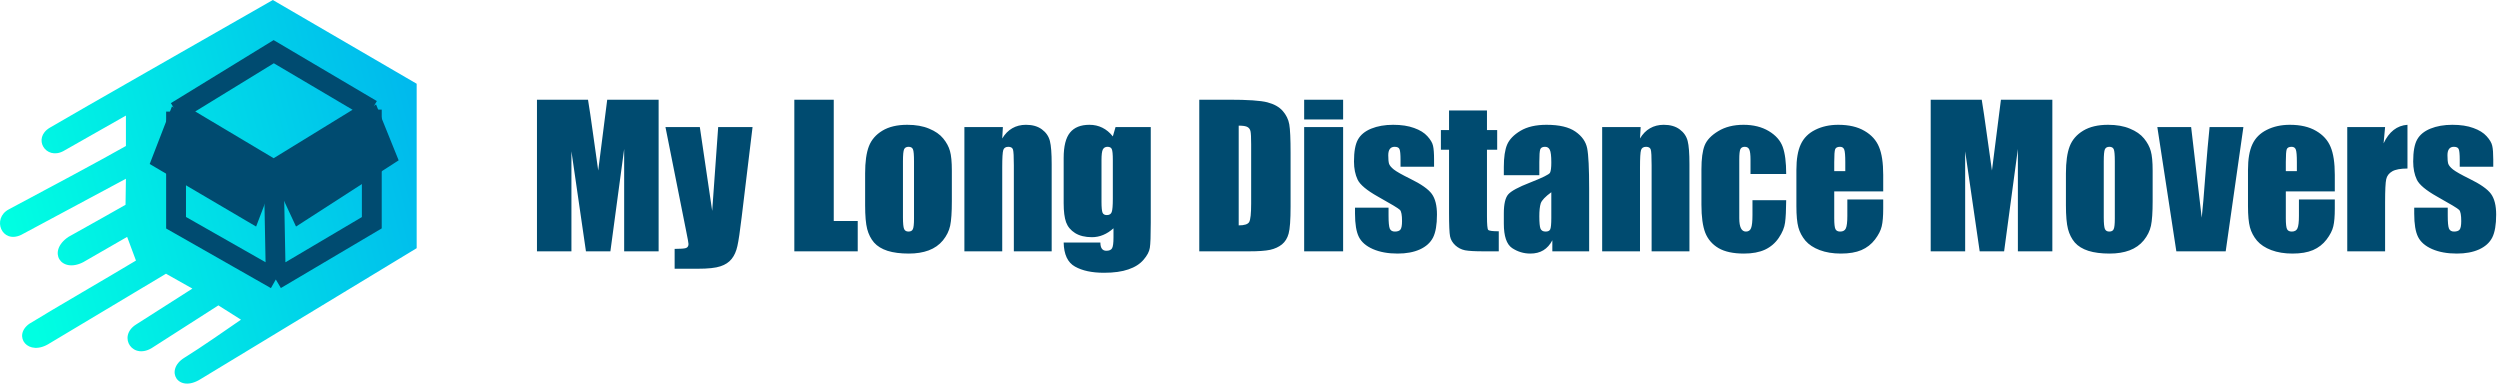 <svg width="378" height="58" viewBox="0 0 378 58" fill="none" xmlns="http://www.w3.org/2000/svg">
<path d="M99.584 15.075V38H94.373V22.523L92.291 38H88.595L86.4 22.877V38H81.189V15.075H88.907C89.133 16.453 89.374 18.077 89.629 19.946L90.45 25.78L91.81 15.075H99.584ZM113.786 19.209L112.144 32.803C111.889 34.956 111.672 36.423 111.492 37.207C111.322 37.991 111.034 38.637 110.628 39.147C110.222 39.657 109.656 40.03 108.929 40.266C108.212 40.511 107.06 40.634 105.474 40.634H102.005V37.632C102.892 37.632 103.463 37.589 103.718 37.504C103.973 37.41 104.101 37.207 104.101 36.895C104.101 36.745 103.983 36.088 103.747 34.927L100.617 19.209H105.814L107.683 31.883L108.589 19.209H113.786ZM126.063 15.075V33.412H129.688V38H120.102V15.075H126.063ZM143.919 25.808V30.41C143.919 32.1 143.834 33.341 143.664 34.134C143.494 34.918 143.131 35.654 142.574 36.343C142.017 37.023 141.299 37.528 140.421 37.858C139.553 38.179 138.552 38.34 137.419 38.34C136.154 38.34 135.083 38.203 134.205 37.929C133.327 37.646 132.643 37.226 132.152 36.669C131.67 36.102 131.326 35.423 131.118 34.63C130.91 33.828 130.807 32.629 130.807 31.033V26.219C130.807 24.472 130.995 23.108 131.373 22.127C131.751 21.145 132.43 20.356 133.412 19.762C134.394 19.167 135.649 18.87 137.179 18.87C138.463 18.87 139.562 19.063 140.478 19.45C141.403 19.828 142.116 20.323 142.616 20.937C143.117 21.551 143.456 22.183 143.636 22.834C143.825 23.486 143.919 24.477 143.919 25.808ZM138.198 24.392C138.198 23.429 138.146 22.825 138.042 22.58C137.939 22.325 137.717 22.197 137.377 22.197C137.037 22.197 136.811 22.325 136.697 22.58C136.584 22.825 136.527 23.429 136.527 24.392V32.874C136.527 33.761 136.584 34.342 136.697 34.616C136.811 34.88 137.032 35.012 137.363 35.012C137.703 35.012 137.924 34.889 138.028 34.644C138.142 34.399 138.198 33.87 138.198 33.058V24.392ZM151.636 19.209L151.537 20.937C151.952 20.248 152.458 19.733 153.052 19.394C153.656 19.044 154.35 18.87 155.134 18.87C156.116 18.87 156.918 19.101 157.541 19.564C158.164 20.026 158.565 20.611 158.745 21.319C158.924 22.018 159.014 23.189 159.014 24.831V38H153.293V24.987C153.293 23.694 153.25 22.905 153.166 22.622C153.081 22.339 152.845 22.197 152.458 22.197C152.052 22.197 151.797 22.363 151.693 22.693C151.589 23.014 151.537 23.882 151.537 25.298V38H145.816V19.209H151.636ZM173.995 19.209V33.681C173.995 35.635 173.948 36.9 173.854 37.476C173.769 38.042 173.452 38.642 172.905 39.274C172.357 39.916 171.593 40.403 170.611 40.733C169.639 41.073 168.411 41.243 166.929 41.243C165.107 41.243 163.644 40.931 162.54 40.308C161.435 39.694 160.864 38.481 160.826 36.669H166.377C166.377 37.5 166.679 37.915 167.283 37.915C167.717 37.915 168.005 37.788 168.147 37.533C168.289 37.278 168.359 36.745 168.359 35.933V34.517C167.868 34.96 167.349 35.295 166.802 35.522C166.264 35.748 165.697 35.862 165.103 35.862C164.074 35.862 163.224 35.654 162.554 35.239C161.893 34.823 161.44 34.281 161.194 33.61C160.949 32.931 160.826 31.968 160.826 30.722V23.896C160.826 22.112 161.147 20.828 161.789 20.045C162.431 19.261 163.408 18.87 164.72 18.87C165.438 18.87 166.089 19.016 166.674 19.309C167.269 19.601 167.798 20.04 168.26 20.625L168.671 19.209H173.995ZM168.26 24.194C168.26 23.335 168.208 22.787 168.104 22.551C168.01 22.315 167.793 22.197 167.453 22.197C167.123 22.197 166.887 22.334 166.745 22.608C166.613 22.872 166.547 23.401 166.547 24.194V30.509C166.547 31.349 166.599 31.897 166.703 32.152C166.806 32.397 167.024 32.52 167.354 32.52C167.732 32.52 167.977 32.369 168.09 32.067C168.204 31.765 168.26 31.08 168.26 30.014V24.194ZM181.33 15.075H185.791C188.67 15.075 190.614 15.207 191.625 15.471C192.644 15.736 193.418 16.17 193.947 16.774C194.475 17.378 194.806 18.053 194.938 18.799C195.07 19.535 195.136 20.989 195.136 23.16V31.189C195.136 33.247 195.037 34.625 194.839 35.324C194.65 36.013 194.315 36.556 193.833 36.952C193.352 37.339 192.757 37.613 192.049 37.773C191.341 37.925 190.275 38 188.849 38H181.33V15.075ZM187.292 18.997V34.078C188.151 34.078 188.679 33.908 188.877 33.568C189.076 33.219 189.175 32.279 189.175 30.75V21.843C189.175 20.805 189.142 20.139 189.076 19.847C189.01 19.554 188.859 19.342 188.623 19.209C188.387 19.068 187.943 18.997 187.292 18.997ZM203.08 15.075V18.062H197.189V15.075H203.08ZM203.08 19.209V38H197.189V19.209H203.08ZM216.83 25.213H211.76V24.194C211.76 23.325 211.708 22.778 211.604 22.551C211.51 22.315 211.265 22.197 210.868 22.197C210.547 22.197 210.306 22.306 210.146 22.523C209.986 22.731 209.905 23.047 209.905 23.472C209.905 24.047 209.943 24.472 210.019 24.746C210.104 25.01 210.344 25.303 210.741 25.624C211.147 25.945 211.973 26.412 213.219 27.026C214.88 27.838 215.971 28.602 216.49 29.32C217.009 30.037 217.269 31.08 217.269 32.449C217.269 33.978 217.07 35.135 216.674 35.919C216.277 36.693 215.612 37.292 214.677 37.717C213.752 38.132 212.633 38.34 211.321 38.34C209.868 38.34 208.621 38.113 207.583 37.66C206.554 37.207 205.846 36.593 205.459 35.819C205.072 35.045 204.878 33.875 204.878 32.308V31.401H209.948V32.591C209.948 33.601 210.009 34.257 210.132 34.559C210.264 34.861 210.519 35.012 210.896 35.012C211.302 35.012 211.586 34.913 211.746 34.715C211.907 34.507 211.987 34.078 211.987 33.426C211.987 32.529 211.883 31.968 211.675 31.741C211.458 31.515 210.349 30.844 208.348 29.73C206.667 28.787 205.643 27.932 205.275 27.168C204.907 26.393 204.723 25.478 204.723 24.42C204.723 22.919 204.921 21.815 205.317 21.107C205.714 20.39 206.384 19.837 207.328 19.45C208.282 19.063 209.386 18.87 210.642 18.87C211.888 18.87 212.945 19.03 213.813 19.351C214.691 19.663 215.362 20.078 215.824 20.597C216.296 21.116 216.579 21.598 216.674 22.041C216.778 22.485 216.83 23.179 216.83 24.123V25.213ZM224.83 16.703V19.663H226.374V22.636H224.83V32.69C224.83 33.927 224.891 34.616 225.014 34.757C225.146 34.899 225.68 34.97 226.614 34.97V38H224.306C223.003 38 222.074 37.948 221.517 37.844C220.96 37.731 220.469 37.481 220.044 37.094C219.619 36.697 219.355 36.249 219.251 35.748C219.147 35.239 219.095 34.049 219.095 32.18V22.636H217.863V19.663H219.095V16.703H224.83ZM232.746 26.488H227.379V25.227C227.379 23.774 227.544 22.655 227.875 21.872C228.214 21.079 228.889 20.38 229.899 19.776C230.91 19.172 232.222 18.87 233.836 18.87C235.771 18.87 237.23 19.214 238.211 19.903C239.193 20.583 239.783 21.423 239.981 22.424C240.18 23.415 240.279 25.463 240.279 28.569V38H234.714V36.329C234.365 36.999 233.911 37.504 233.354 37.844C232.807 38.175 232.151 38.34 231.386 38.34C230.386 38.34 229.465 38.061 228.625 37.504C227.794 36.938 227.379 35.706 227.379 33.809V32.265C227.379 30.859 227.601 29.9 228.044 29.391C228.488 28.881 229.588 28.286 231.344 27.606C233.222 26.87 234.228 26.375 234.36 26.12C234.492 25.865 234.558 25.346 234.558 24.562C234.558 23.58 234.483 22.943 234.332 22.65C234.19 22.348 233.949 22.197 233.609 22.197C233.222 22.197 232.982 22.325 232.887 22.58C232.793 22.825 232.746 23.472 232.746 24.52V26.488ZM234.558 29.065C233.642 29.735 233.109 30.297 232.958 30.75C232.816 31.203 232.746 31.855 232.746 32.704C232.746 33.676 232.807 34.304 232.93 34.587C233.062 34.871 233.317 35.012 233.694 35.012C234.053 35.012 234.284 34.904 234.388 34.687C234.501 34.46 234.558 33.875 234.558 32.931V29.065ZM248.067 19.209L247.968 20.937C248.383 20.248 248.888 19.733 249.483 19.394C250.087 19.044 250.781 18.87 251.564 18.87C252.546 18.87 253.349 19.101 253.972 19.564C254.595 20.026 254.996 20.611 255.175 21.319C255.355 22.018 255.444 23.189 255.444 24.831V38H249.724V24.987C249.724 23.694 249.681 22.905 249.596 22.622C249.511 22.339 249.275 22.197 248.888 22.197C248.482 22.197 248.227 22.363 248.124 22.693C248.02 23.014 247.968 23.882 247.968 25.298V38H242.247V19.209H248.067ZM270.072 26.304H264.677V24.137C264.677 23.382 264.615 22.872 264.493 22.608C264.37 22.334 264.143 22.197 263.813 22.197C263.483 22.197 263.261 22.315 263.147 22.551C263.034 22.787 262.978 23.316 262.978 24.137V33.002C262.978 33.672 263.062 34.177 263.232 34.517C263.402 34.847 263.653 35.012 263.983 35.012C264.37 35.012 264.63 34.838 264.762 34.488C264.903 34.139 264.974 33.478 264.974 32.506V30.269H270.072C270.062 31.77 270.006 32.898 269.902 33.653C269.807 34.399 269.491 35.168 268.953 35.961C268.424 36.745 267.731 37.339 266.872 37.745C266.013 38.142 264.951 38.34 263.686 38.34C262.071 38.34 260.792 38.066 259.848 37.519C258.904 36.962 258.234 36.188 257.837 35.196C257.45 34.196 257.257 32.78 257.257 30.948V25.61C257.257 24.015 257.417 22.811 257.738 21.999C258.059 21.187 258.744 20.465 259.792 19.832C260.839 19.191 262.114 18.87 263.615 18.87C265.106 18.87 266.381 19.186 267.438 19.818C268.495 20.451 269.199 21.248 269.548 22.211C269.897 23.174 270.072 24.538 270.072 26.304ZM284.742 28.938H277.336V33.002C277.336 33.851 277.397 34.399 277.52 34.644C277.643 34.889 277.879 35.012 278.228 35.012C278.662 35.012 278.95 34.852 279.092 34.531C279.243 34.2 279.318 33.568 279.318 32.633V30.155H284.742V31.543C284.742 32.704 284.666 33.596 284.515 34.219C284.374 34.842 284.034 35.508 283.496 36.216C282.958 36.924 282.273 37.457 281.442 37.816C280.621 38.165 279.587 38.34 278.341 38.34C277.133 38.34 276.066 38.165 275.141 37.816C274.216 37.467 273.494 36.99 272.975 36.386C272.465 35.772 272.111 35.102 271.913 34.375C271.714 33.639 271.615 32.572 271.615 31.175V25.695C271.615 24.052 271.837 22.759 272.281 21.815C272.724 20.861 273.451 20.135 274.461 19.634C275.472 19.125 276.633 18.87 277.945 18.87C279.55 18.87 280.871 19.176 281.91 19.79C282.958 20.394 283.689 21.201 284.104 22.211C284.529 23.212 284.742 24.623 284.742 26.445V28.938ZM279.007 25.879V24.505C279.007 23.533 278.955 22.905 278.851 22.622C278.747 22.339 278.535 22.197 278.214 22.197C277.817 22.197 277.572 22.32 277.478 22.565C277.383 22.801 277.336 23.448 277.336 24.505V25.879H279.007ZM310.315 15.075V38H305.104V22.523L303.022 38H299.327L297.132 22.877V38H291.921V15.075H299.638C299.865 16.453 300.105 18.077 300.36 19.946L301.182 25.78L302.541 15.075H310.315ZM325.48 25.808V30.41C325.48 32.1 325.396 33.341 325.226 34.134C325.056 34.918 324.692 35.654 324.135 36.343C323.578 37.023 322.861 37.528 321.983 37.858C321.114 38.179 320.114 38.34 318.981 38.34C317.716 38.34 316.645 38.203 315.767 37.929C314.889 37.646 314.204 37.226 313.713 36.669C313.232 36.102 312.887 35.423 312.68 34.63C312.472 33.828 312.368 32.629 312.368 31.033V26.219C312.368 24.472 312.557 23.108 312.935 22.127C313.312 21.145 313.992 20.356 314.974 19.762C315.955 19.167 317.211 18.87 318.74 18.87C320.024 18.87 321.124 19.063 322.04 19.45C322.965 19.828 323.677 20.323 324.178 20.937C324.678 21.551 325.018 22.183 325.197 22.834C325.386 23.486 325.48 24.477 325.48 25.808ZM319.76 24.392C319.76 23.429 319.708 22.825 319.604 22.58C319.5 22.325 319.278 22.197 318.938 22.197C318.599 22.197 318.372 22.325 318.259 22.58C318.146 22.825 318.089 23.429 318.089 24.392V32.874C318.089 33.761 318.146 34.342 318.259 34.616C318.372 34.88 318.594 35.012 318.924 35.012C319.264 35.012 319.486 34.889 319.59 34.644C319.703 34.399 319.76 33.87 319.76 33.058V24.392ZM339.202 19.209L336.525 38H329.063L326.188 19.209H331.3L332.9 32.916C333.023 31.916 333.231 29.461 333.523 25.553C333.693 23.373 333.882 21.258 334.09 19.209H339.202ZM353.022 28.938H345.616V33.002C345.616 33.851 345.678 34.399 345.8 34.644C345.923 34.889 346.159 35.012 346.508 35.012C346.943 35.012 347.23 34.852 347.372 34.531C347.523 34.2 347.599 33.568 347.599 32.633V30.155H353.022V31.543C353.022 32.704 352.946 33.596 352.795 34.219C352.654 34.842 352.314 35.508 351.776 36.216C351.238 36.924 350.553 37.457 349.723 37.816C348.901 38.165 347.868 38.34 346.622 38.34C345.413 38.34 344.347 38.165 343.421 37.816C342.496 37.467 341.774 36.99 341.255 36.386C340.745 35.772 340.391 35.102 340.193 34.375C339.995 33.639 339.896 32.572 339.896 31.175V25.695C339.896 24.052 340.117 22.759 340.561 21.815C341.005 20.861 341.732 20.135 342.742 19.634C343.752 19.125 344.913 18.87 346.225 18.87C347.83 18.87 349.152 19.176 350.19 19.79C351.238 20.394 351.969 21.201 352.385 22.211C352.81 23.212 353.022 24.623 353.022 26.445V28.938ZM347.287 25.879V24.505C347.287 23.533 347.235 22.905 347.131 22.622C347.028 22.339 346.815 22.197 346.494 22.197C346.098 22.197 345.852 22.32 345.758 22.565C345.663 22.801 345.616 23.448 345.616 24.505V25.879H347.287ZM360.626 19.209L360.399 21.673C361.23 19.908 362.434 18.974 364.01 18.87V25.482C362.962 25.482 362.193 25.624 361.702 25.907C361.211 26.19 360.909 26.587 360.796 27.097C360.683 27.597 360.626 28.758 360.626 30.58V38H354.905V19.209H360.626ZM376.981 25.213H371.912V24.194C371.912 23.325 371.86 22.778 371.756 22.551C371.661 22.315 371.416 22.197 371.02 22.197C370.699 22.197 370.458 22.306 370.297 22.523C370.137 22.731 370.057 23.047 370.057 23.472C370.057 24.047 370.094 24.472 370.17 24.746C370.255 25.01 370.496 25.303 370.892 25.624C371.298 25.945 372.124 26.412 373.37 27.026C375.032 27.838 376.122 28.602 376.641 29.32C377.16 30.037 377.42 31.08 377.42 32.449C377.42 33.978 377.222 35.135 376.825 35.919C376.429 36.693 375.763 37.292 374.829 37.717C373.903 38.132 372.785 38.34 371.473 38.34C370.019 38.34 368.773 38.113 367.734 37.66C366.705 37.207 365.997 36.593 365.61 35.819C365.223 35.045 365.03 33.875 365.03 32.308V31.401H370.099V32.591C370.099 33.601 370.16 34.257 370.283 34.559C370.415 34.861 370.67 35.012 371.048 35.012C371.454 35.012 371.737 34.913 371.897 34.715C372.058 34.507 372.138 34.078 372.138 33.426C372.138 32.529 372.034 31.968 371.827 31.741C371.61 31.515 370.5 30.844 368.499 29.73C366.819 28.787 365.794 27.932 365.426 27.168C365.058 26.393 364.874 25.478 364.874 24.42C364.874 22.919 365.072 21.815 365.469 21.107C365.865 20.39 366.535 19.837 367.479 19.45C368.433 19.063 369.537 18.87 370.793 18.87C372.039 18.87 373.096 19.03 373.965 19.351C374.843 19.663 375.513 20.078 375.976 20.597C376.448 21.116 376.731 21.598 376.825 22.041C376.929 22.485 376.981 23.179 376.981 24.123V25.213Z" fill="#004B70"/>
<path d="M63 12.663L41.252 0C31.724 5.456 11.736 16.832 7.542 19.303C4.849 20.89 6.921 24.245 9.562 22.855L19.038 17.475V22.075C15.517 24.082 5.989 29.186 1.329 31.657C-1.26 33.03 0.241 36.908 3.193 35.518L19.038 27.025L18.981 30.963C17.893 31.581 14.576 33.469 10.351 35.816C7.1 37.999 9.194 41.376 12.577 39.644L19.224 35.816L20.557 39.397C16.725 41.713 8.039 46.729 4.435 48.953C1.858 50.78 4.23 54.04 7.542 51.887L25.096 41.386L29.089 43.635C27.691 44.51 24.032 46.856 20.552 49.079C17.704 50.9 20.111 54.617 23.206 52.457L33.019 46.173L36.436 48.335C34.417 49.725 30.402 52.536 27.881 54.087C24.836 55.959 26.908 59.515 30.378 57.292L63 37.526V12.663Z" fill="url(#paint0_linear_302_242)"/>
<path d="M26.62 16.873L41.387 7.815L56.217 16.571M26.62 16.873L41.387 25.675M26.62 16.873V33.677L41.704 42.259M56.217 16.571L41.387 25.675M56.217 16.571V33.677L41.704 42.259M41.387 25.675L41.704 42.259" stroke="#004B70" stroke-width="3"/>
<path d="M23.254 24.581L26.253 16.82L41.397 25.858L56.619 16.524L59.658 24.047L44.97 33.524L41.397 25.858L38.468 33.524L23.254 24.581Z" fill="#004B70"/>
<path d="M41.397 25.858L38.468 33.524L23.254 24.581L26.253 16.82L41.397 25.858ZM41.397 25.858L44.97 33.524L59.658 24.047L56.619 16.524L41.397 25.858Z" stroke="#004B70"/>
<defs>
<linearGradient id="paint0_linear_302_242" x1="1.594" y1="36.1" x2="64.158" y2="19.263" gradientUnits="userSpaceOnUse">
<stop stop-color="#00FFE2"/>
<stop offset="1" stop-color="#00B9ED"/>
</linearGradient>
</defs>
</svg>

